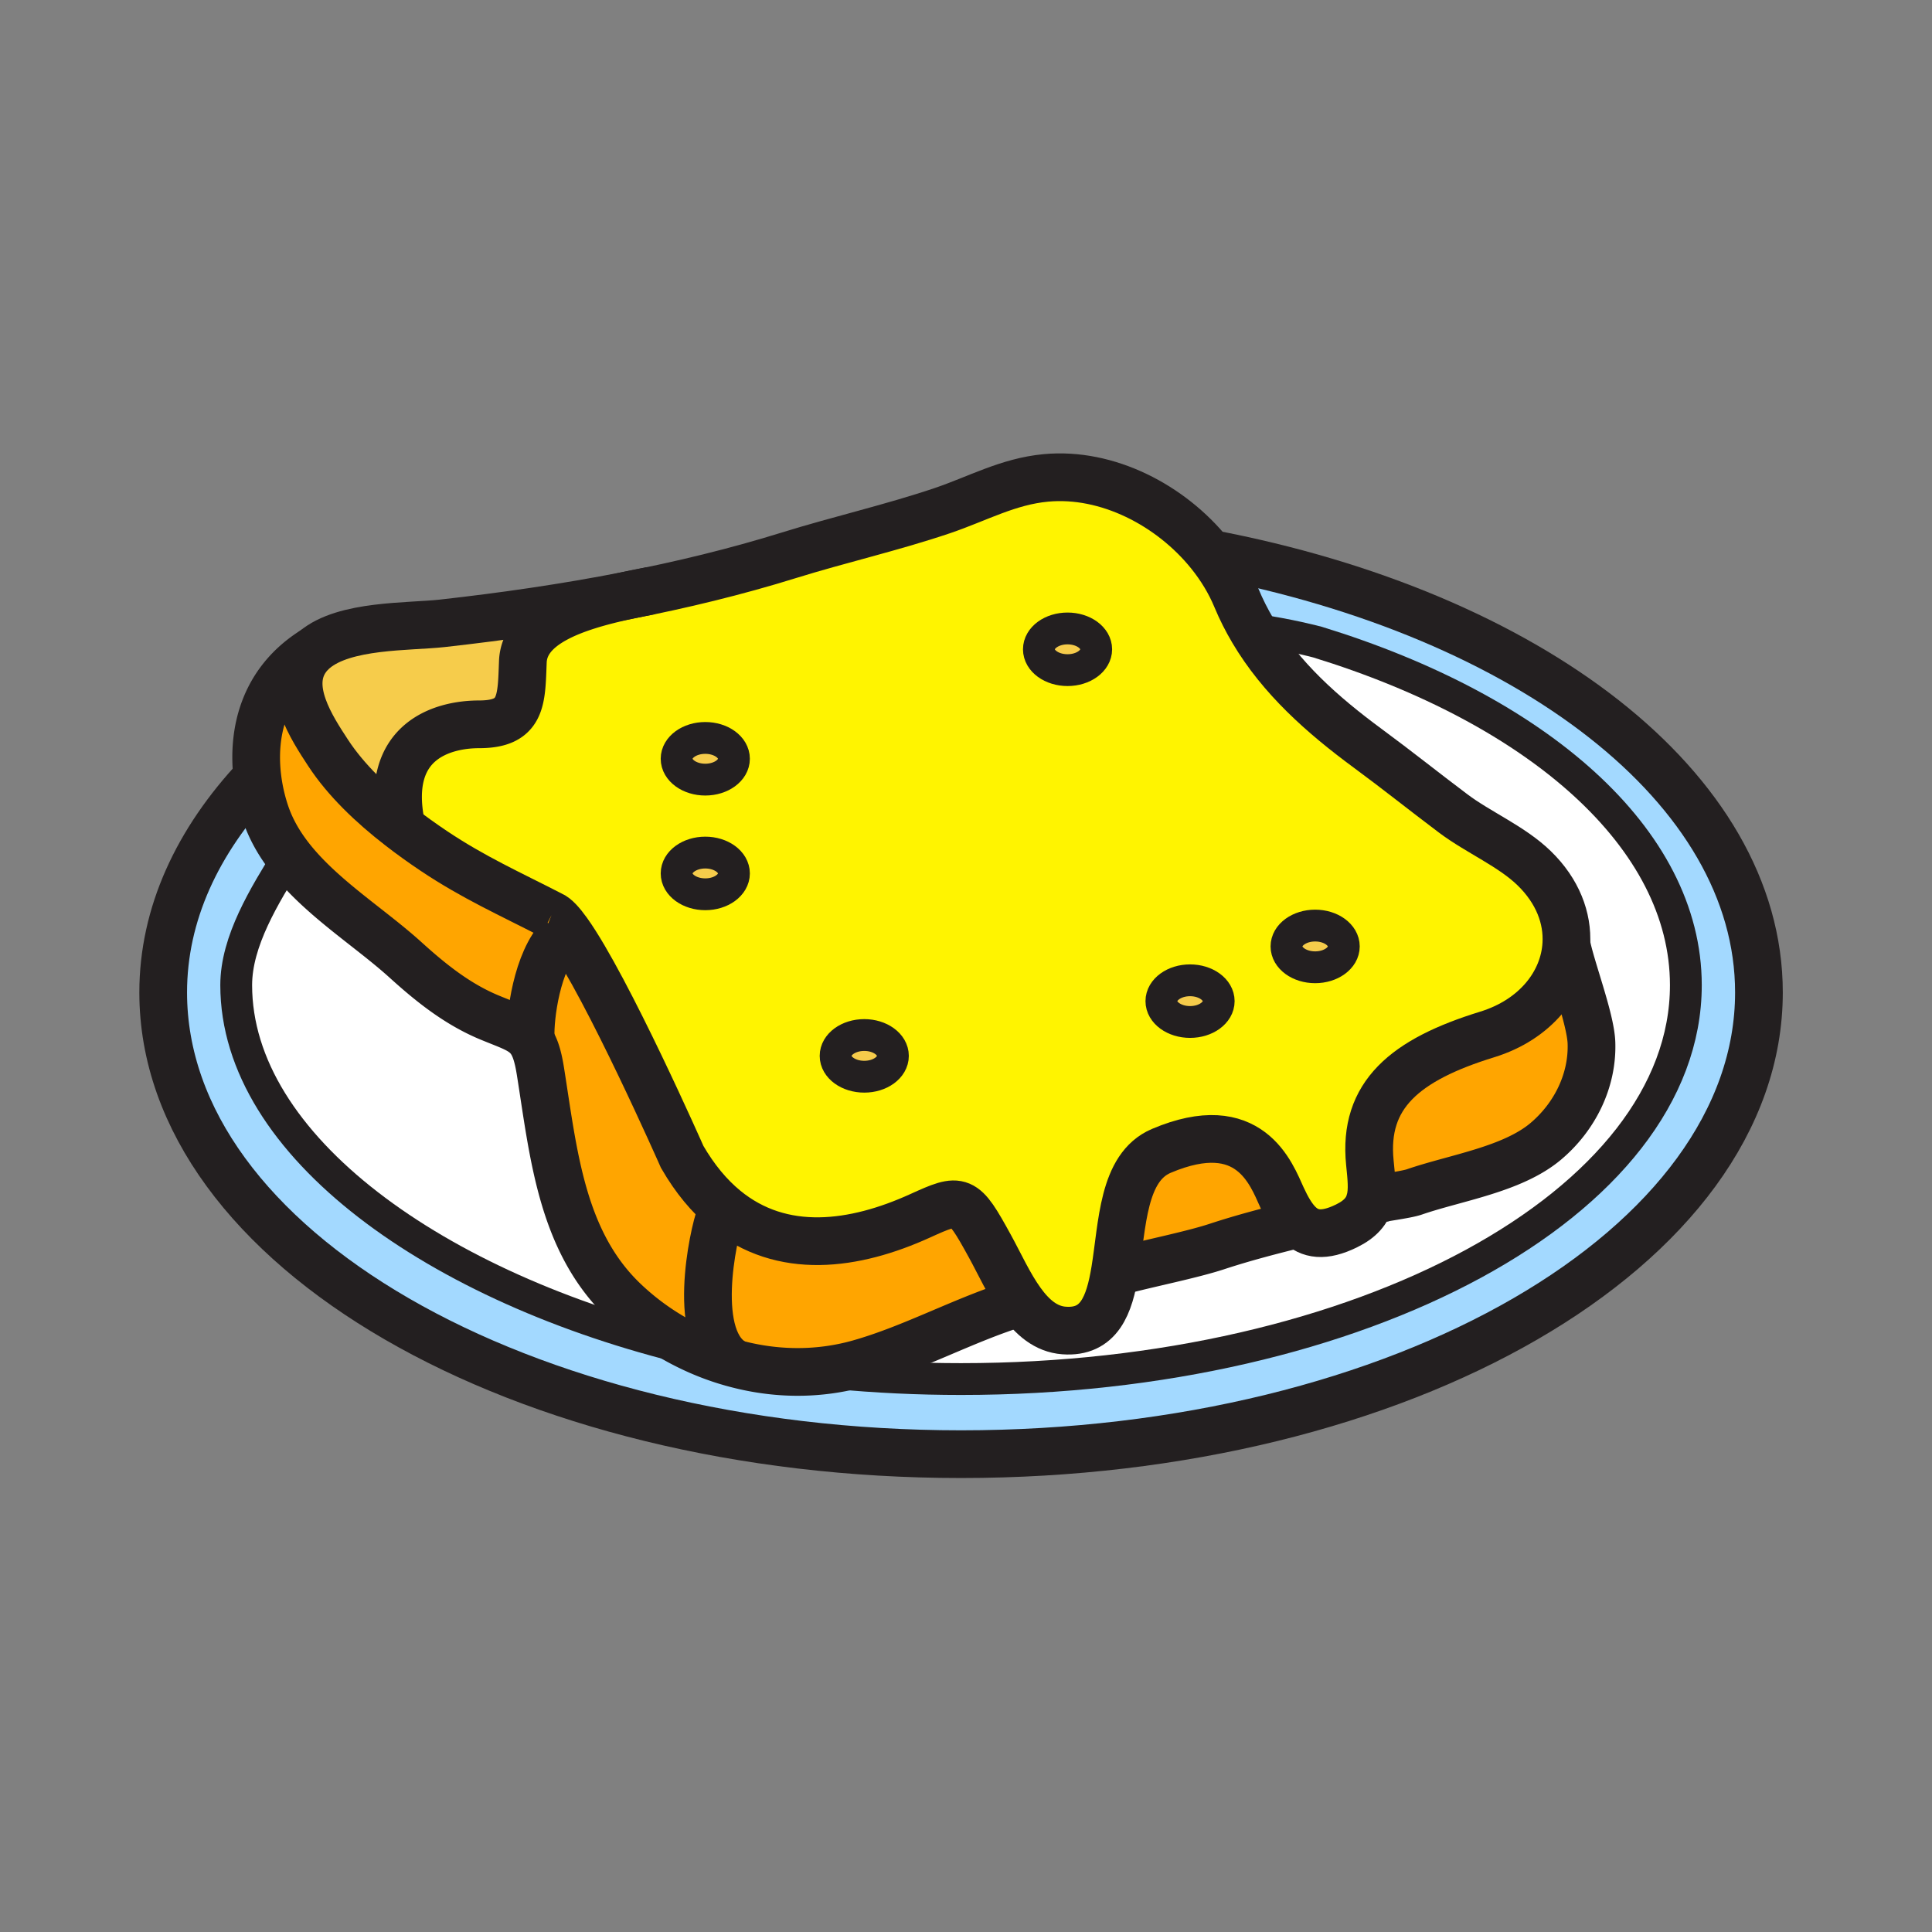 <svg xmlns="http://www.w3.org/2000/svg" width="850.394" height="850.394" viewBox="0 0 850.394 850.394" overflow="visible"><rect x="0" y="0" width="850.394" height="850.394" fill="#808080" stroke="none"/><ellipse cx="578.88" cy="416.58" rx="12.62" ry="9.18" fill="#f6cc4b"/><path d="M523.82 431.49c6.97 0 12.609 4.109 12.609 9.18s-5.64 9.17-12.609 9.17c-6.971 0-12.62-4.1-12.62-9.17s5.65-9.18 12.62-9.18zM380.42 455.58c6.97 0 12.61 4.11 12.61 9.18 0 5.07-5.64 9.17-12.61 9.17-6.98 0-12.62-4.1-12.62-9.17s5.64-9.18 12.62-9.18z" fill="#f6cc4b"/><ellipse cx="310.44" cy="384.45" rx="12.62" ry="9.18" fill="#f6cc4b"/><path d="M310.44 324.81c6.97 0 12.62 4.1 12.62 9.17s-5.65 9.18-12.62 9.18c-6.97 0-12.62-4.11-12.62-9.18s5.65-9.17 12.62-9.17zM469.89 276.62c6.98 0 12.62 4.11 12.62 9.18 0 5.07-5.64 9.17-12.62 9.17-6.97 0-12.609-4.1-12.609-9.17-.001-5.07 5.639-9.18 12.609-9.18z" fill="#f6cc4b"/><path d="M532.51 243.67c4.851 6.03 8.84 12.6 11.7 19.48 2.11 5.07 4.55 9.89 7.271 14.47 12.359 20.88 30.56 37.03 50.529 51.75 13.061 9.62 24.65 18.92 37.7 28.73 11.07 8.32 25.59 14.37 35.56 24.04 10.4 10.1 14.811 21.98 14.171 33.32-.96 17.31-13.7 33.37-34.83 39.87-36.12 11.13-54.66 26.58-51.641 56.47.66 6.53 1.3 12.03.04 16.69H603c-1.19 4.42-4.1 8.069-10.33 11.12-9.9 4.84-16.2 3.88-21.06-.94-2.79-2.76-5.12-6.8-7.391-11.74-4.569-9.949-14.02-36.93-53.05-20.359-17.1 7.26-17.06 32.569-20.36 52.64-2.52 15.32-6.979 27.58-22.479 26.42-7.95-.59-13.92-5.81-18.89-12.729-5.301-7.36-9.48-16.66-13.73-24.391-11.84-21.55-12.61-21.569-30.75-13.33-28.84 13.101-60.73 17.601-85.81-3.01-6.87-5.65-13.23-13.189-18.88-22.96 0 0-33-74.76-50.42-99.07-2.85-3.97-5.29-6.6-7.09-7.33-18.34-9.45-34.28-16.53-51.76-28.23-4.98-3.34-10.09-6.97-15.1-10.88l.61-.79c-7.46-37.24 18.82-44.09 34.38-44.09 19.02 0 18.59-10.61 19.25-27.54.64-16.56 22.37-24.05 45.63-29.11 24.27-4.72 48.29-10.54 71.4-17.73 22.4-6.96 45.44-12.18 67.66-19.69 15.49-5.25 28.96-12.86 45.57-14.4 27.03-2.511 54.96 12.019 72.11 33.319zm58.99 172.91c0-5.07-5.65-9.18-12.62-9.18s-12.62 4.11-12.62 9.18c0 5.07 5.65 9.18 12.62 9.18s12.62-4.11 12.62-9.18zm-55.07 24.09c0-5.07-5.64-9.18-12.609-9.18-6.971 0-12.62 4.109-12.62 9.18s5.649 9.17 12.62 9.17c6.969 0 12.609-4.1 12.609-9.17zM482.51 285.8c0-5.07-5.64-9.18-12.62-9.18-6.97 0-12.609 4.11-12.609 9.18 0 5.07 5.64 9.17 12.609 9.17 6.98 0 12.62-4.1 12.62-9.17zm-89.48 178.96c0-5.069-5.64-9.18-12.61-9.18-6.98 0-12.62 4.11-12.62 9.18 0 5.07 5.64 9.17 12.62 9.17 6.97 0 12.61-4.1 12.61-9.17zm-69.97-130.78c0-5.07-5.65-9.17-12.62-9.17-6.97 0-12.62 4.1-12.62 9.17s5.65 9.18 12.62 9.18c6.97 0 12.62-4.11 12.62-9.18zm0 50.47c0-5.07-5.65-9.18-12.62-9.18-6.97 0-12.62 4.11-12.62 9.18 0 5.07 5.65 9.18 12.62 9.18 6.97 0 12.62-4.11 12.62-9.18z" fill="#fff400"/><path d="M194.63 274.37c26.74-2.98 54.09-6.91 81.14-12.2-23.26 5.06-44.99 12.55-45.63 29.11-.66 16.93-.23 27.54-19.25 27.54-15.56 0-41.84 6.85-34.38 44.09l-.61.79c-12.09-9.37-23.61-20.29-31.48-32.32-7.12-10.89-19.09-28.89-9.24-41.96.94-1.25 2.04-2.39 3.26-3.41 13.21-11.15 41.41-10 56.19-11.64z" fill="#f6cc4b"/><path d="M232.49 456.65c-3.37-3.761-8.52-5.261-17.01-8.78-14.21-5.89-25.95-15.36-36.91-25.29-15.92-14.44-37.65-27.74-51.42-45.75-4.43-5.79-8.03-12.07-10.35-19.04a79.227 79.227 0 0 1-3.52-15.76c-2.26-19.06 2.24-41.86 25.16-56.02a20.599 20.599 0 0 0-3.26 3.41c-9.85 13.07 2.12 31.07 9.24 41.96 7.87 12.03 19.39 22.95 31.48 32.32 5.01 3.91 10.12 7.54 15.1 10.88 17.48 11.7 33.42 18.78 51.76 28.23 1.8.73 4.24 3.36 7.09 7.33l-2.86 1.97c-10.81 10.8-13.79 35.89-13.41 44.331l-1.09.209z" fill="orange"/><path d="M324.01 600.29v.01a110.55 110.55 0 0 1-19.58-7.189 113.735 113.735 0 0 1-29.81-20.521c-27.47-26.26-30.95-64.58-36.74-101.03-1.22-7.68-2.77-11.979-5.39-14.909l1.09-.21c-.38-8.44 2.6-33.53 13.41-44.331l2.86-1.97c17.42 24.31 50.42 99.07 50.42 99.07 5.65 9.771 12.01 17.31 18.88 22.96l-2.17 2.99c-2.84 7.44-13.69 55.42 7.03 65.13z" fill="orange"/><path d="M448.36 573.49c-23.98 7.35-46.12 19.85-70.18 26.66a98.296 98.296 0 0 1-11.11 2.449c-14.44 2.33-29.11 1.4-43.06-2.3v-.01c-20.72-9.71-9.87-57.69-7.03-65.13l2.17-2.99c25.08 20.61 56.97 16.11 85.81 3.01 18.14-8.239 18.91-8.22 30.75 13.33 4.25 7.73 8.43 17.03 13.73 24.391l-1.08.59zM564.22 526.93c2.271 4.94 4.601 8.98 7.391 11.74-12.13 3.01-24.23 6.13-36.061 10.03-11.14 3.67-31.04 7.62-42.41 10.72l-2.33-.21c3.301-20.07 3.261-45.38 20.36-52.64 39.03-16.57 48.48 10.41 53.05 20.36zM700.5 459.02c.57 16.761-7.44 32.65-20.06 43.311-14.771 12.479-39.82 16.07-57.891 22.31-3.97 1.37-15.5 2.65-19.54 3.851 1.26-4.66.62-10.16-.04-16.69-3.02-29.89 15.521-45.34 51.641-56.47 21.13-6.5 33.87-22.561 34.83-39.87 2 10.518 10.7 32.948 11.06 43.558z" fill="orange"/><path d="M423.01 607.01c-18.97 0-37.57-.899-55.64-2.63l-.3-1.78c3.72-.6 7.43-1.409 11.11-2.449 24.06-6.811 46.2-19.311 70.18-26.66l1.08-.59c4.97 6.92 10.939 12.14 18.89 12.729 15.5 1.16 19.96-11.1 22.479-26.42l2.33.21c11.37-3.1 31.271-7.05 42.41-10.72 11.83-3.9 23.931-7.021 36.061-10.03 4.859 4.82 11.159 5.78 21.06.94 6.23-3.051 9.14-6.7 10.33-11.12h.01c4.04-1.2 15.57-2.48 19.54-3.851 18.07-6.239 43.12-9.83 57.891-22.31 12.619-10.66 20.63-26.55 20.06-43.311-.36-10.609-9.06-33.04-11.06-43.56.64-11.34-3.771-23.22-14.171-33.32-9.97-9.67-24.489-15.72-35.56-24.04-13.05-9.81-24.64-19.11-37.7-28.73-19.97-14.72-38.17-30.87-50.529-51.75l.72-.42c14.53 1.88 27.74 5.44 27.74 5.44 96.79 29.77 162.109 86.23 162.109 150.99 0 95.762-142.84 173.382-319.04 173.382zM304 594c-111.88-26.93-200.03-89.58-200.03-160.37 0-19.38 12.39-39.4 23.18-56.8 13.77 18.01 35.5 31.31 51.42 45.75 10.96 9.93 22.7 19.4 36.91 25.29 8.49 3.52 13.64 5.02 17.01 8.78 2.62 2.93 4.17 7.229 5.39 14.909 5.79 36.45 9.27 74.771 36.74 101.03a113.735 113.735 0 0 0 29.81 20.521l-.43.89z" fill="#fff"/><path d="M103.97 433.63c0 70.79 88.15 133.44 200.03 160.37l.43-.89c6.29 3.01 12.85 5.42 19.58 7.189 13.95 3.7 28.62 4.63 43.06 2.3l.3 1.78c18.07 1.73 36.67 2.63 55.64 2.63 176.2 0 319.04-77.62 319.04-173.38 0-64.76-65.319-121.22-162.109-150.99 0 0-13.21-3.56-27.74-5.44l-.72.42c-2.721-4.58-5.16-9.4-7.271-14.47-2.86-6.88-6.85-13.45-11.7-19.48C672.86 270.3 774.22 346.72 774.22 436.84c0 112.24-157.229 203.23-351.19 203.23-193.97 0-351.2-90.99-351.2-203.23 0-34.45 15.02-66.67 41.45-94.81.67 5.7 1.95 11.07 3.52 15.76 2.32 6.97 5.92 13.25 10.35 19.04-10.79 17.4-23.18 37.42-23.18 56.8z" fill="#a3d9ff"/><g fill="none" stroke="#231f20"><path d="M603.01 528.49c4.04-1.2 15.57-2.48 19.54-3.851 18.07-6.239 43.12-9.83 57.891-22.31 12.619-10.66 20.63-26.55 20.06-43.311-.36-10.609-9.06-33.04-11.06-43.56-.021-.09-.03-.17-.051-.26M493.14 559.42c11.37-3.1 31.271-7.05 42.41-10.72 11.83-3.9 23.931-7.021 36.061-10.03h.01M127.15 376.83c13.77 18.01 35.5 31.31 51.42 45.75 10.96 9.93 22.7 19.4 36.91 25.29 8.49 3.52 13.64 5.02 17.01 8.78 2.62 2.93 4.17 7.229 5.39 14.909 5.79 36.45 9.27 74.771 36.74 101.03a113.735 113.735 0 0 0 29.81 20.521c6.29 3.01 12.85 5.42 19.58 7.189 13.95 3.7 28.62 4.63 43.06 2.3 3.72-.6 7.43-1.409 11.11-2.449 24.06-6.811 46.2-19.311 70.18-26.66M138.86 285.74c-.14.09-.28.17-.42.27-22.92 14.16-27.42 36.96-25.16 56.02.67 5.7 1.95 11.07 3.52 15.76 2.32 6.97 5.92 13.25 10.35 19.04M286.47 260c-3.56.68-7.15 1.4-10.7 2.17-23.26 5.06-44.99 12.55-45.63 29.11-.66 16.93-.23 27.54-19.25 27.54-15.56 0-41.84 6.85-34.38 44.09" stroke-width="21"/><path d="M242.76 402.81c-18.34-9.45-34.28-16.53-51.76-28.23-4.98-3.34-10.09-6.97-15.1-10.88-12.09-9.37-23.61-20.29-31.48-32.32-7.12-10.89-19.09-28.89-9.24-41.96.94-1.25 2.04-2.39 3.26-3.41 13.21-11.15 41.41-10 56.19-11.64 26.74-2.98 54.09-6.91 81.14-12.2 24.27-4.72 48.29-10.54 71.4-17.73 22.4-6.96 45.44-12.18 67.66-19.69 15.49-5.25 28.96-12.86 45.57-14.4 27.029-2.51 54.96 12.02 72.109 33.32 4.851 6.03 8.84 12.6 11.7 19.48 2.11 5.07 4.55 9.89 7.271 14.47 12.359 20.88 30.56 37.03 50.529 51.75 13.061 9.62 24.65 18.92 37.7 28.73 11.07 8.32 25.59 14.37 35.56 24.04 10.4 10.1 14.811 21.98 14.171 33.32-.96 17.31-13.7 33.37-34.83 39.87-36.12 11.13-54.66 26.58-51.641 56.47.66 6.53 1.3 12.03.04 16.69H603c-1.19 4.42-4.1 8.069-10.33 11.12-9.9 4.84-16.2 3.88-21.06-.94-2.79-2.76-5.12-6.8-7.391-11.74-4.569-9.949-14.02-36.93-53.05-20.359-17.1 7.26-17.06 32.569-20.36 52.64-2.52 15.32-6.979 27.58-22.479 26.42-7.95-.59-13.92-5.81-18.89-12.729-5.301-7.36-9.48-16.66-13.73-24.391-11.84-21.55-12.61-21.569-30.75-13.33-28.84 13.101-60.73 17.601-85.81-3.01-6.87-5.65-13.23-13.189-18.88-22.96 0 0-33-74.76-50.42-99.07-2.85-3.971-5.29-6.601-7.09-7.331M233.58 456.44c-.38-8.44 2.6-33.53 13.41-44.331" stroke-width="21"/><path d="M323.06 333.98c0 5.07-5.65 9.18-12.62 9.18-6.97 0-12.62-4.11-12.62-9.18s5.65-9.17 12.62-9.17c6.97 0 12.62 4.1 12.62 9.17z" stroke-width="14"/><ellipse cx="310.44" cy="384.45" rx="12.62" ry="9.18" stroke-width="14"/><ellipse cx="578.88" cy="416.58" rx="12.62" ry="9.18" stroke-width="14"/><path d="M536.43 440.67c0 5.07-5.64 9.17-12.609 9.17-6.971 0-12.62-4.1-12.62-9.17s5.649-9.18 12.62-9.18c6.969 0 12.609 4.11 12.609 9.18zM393.03 464.76c0 5.07-5.64 9.17-12.61 9.17-6.98 0-12.62-4.1-12.62-9.17 0-5.069 5.64-9.18 12.62-9.18 6.97 0 12.61 4.11 12.61 9.18zM482.51 285.8c0 5.07-5.64 9.17-12.62 9.17-6.97 0-12.609-4.1-12.609-9.17s5.64-9.18 12.609-9.18c6.98 0 12.62 4.11 12.62 9.18z" stroke-width="14"/><path d="M367.37 604.38c18.07 1.73 36.67 2.63 55.64 2.63 176.2 0 319.04-77.62 319.04-173.38 0-64.76-65.319-121.22-162.109-150.99 0 0-13.21-3.56-27.74-5.44M127.15 376.83c-10.79 17.4-23.18 37.42-23.18 56.8 0 70.79 88.15 133.44 200.03 160.37" stroke-width="14"/><path d="M532.44 243.66c.02 0 .05.01.069.01C672.86 270.3 774.22 346.72 774.22 436.84c0 112.24-157.229 203.23-351.19 203.23-193.97 0-351.2-90.99-351.2-203.23 0-34.45 15.02-66.67 41.45-94.81l.02-.02M316.98 535.16c-2.84 7.439-13.69 55.42 7.03 65.13" stroke-width="21"/></g><path fill="none" d="M0 0h850.394v850.394H0z"/></svg>